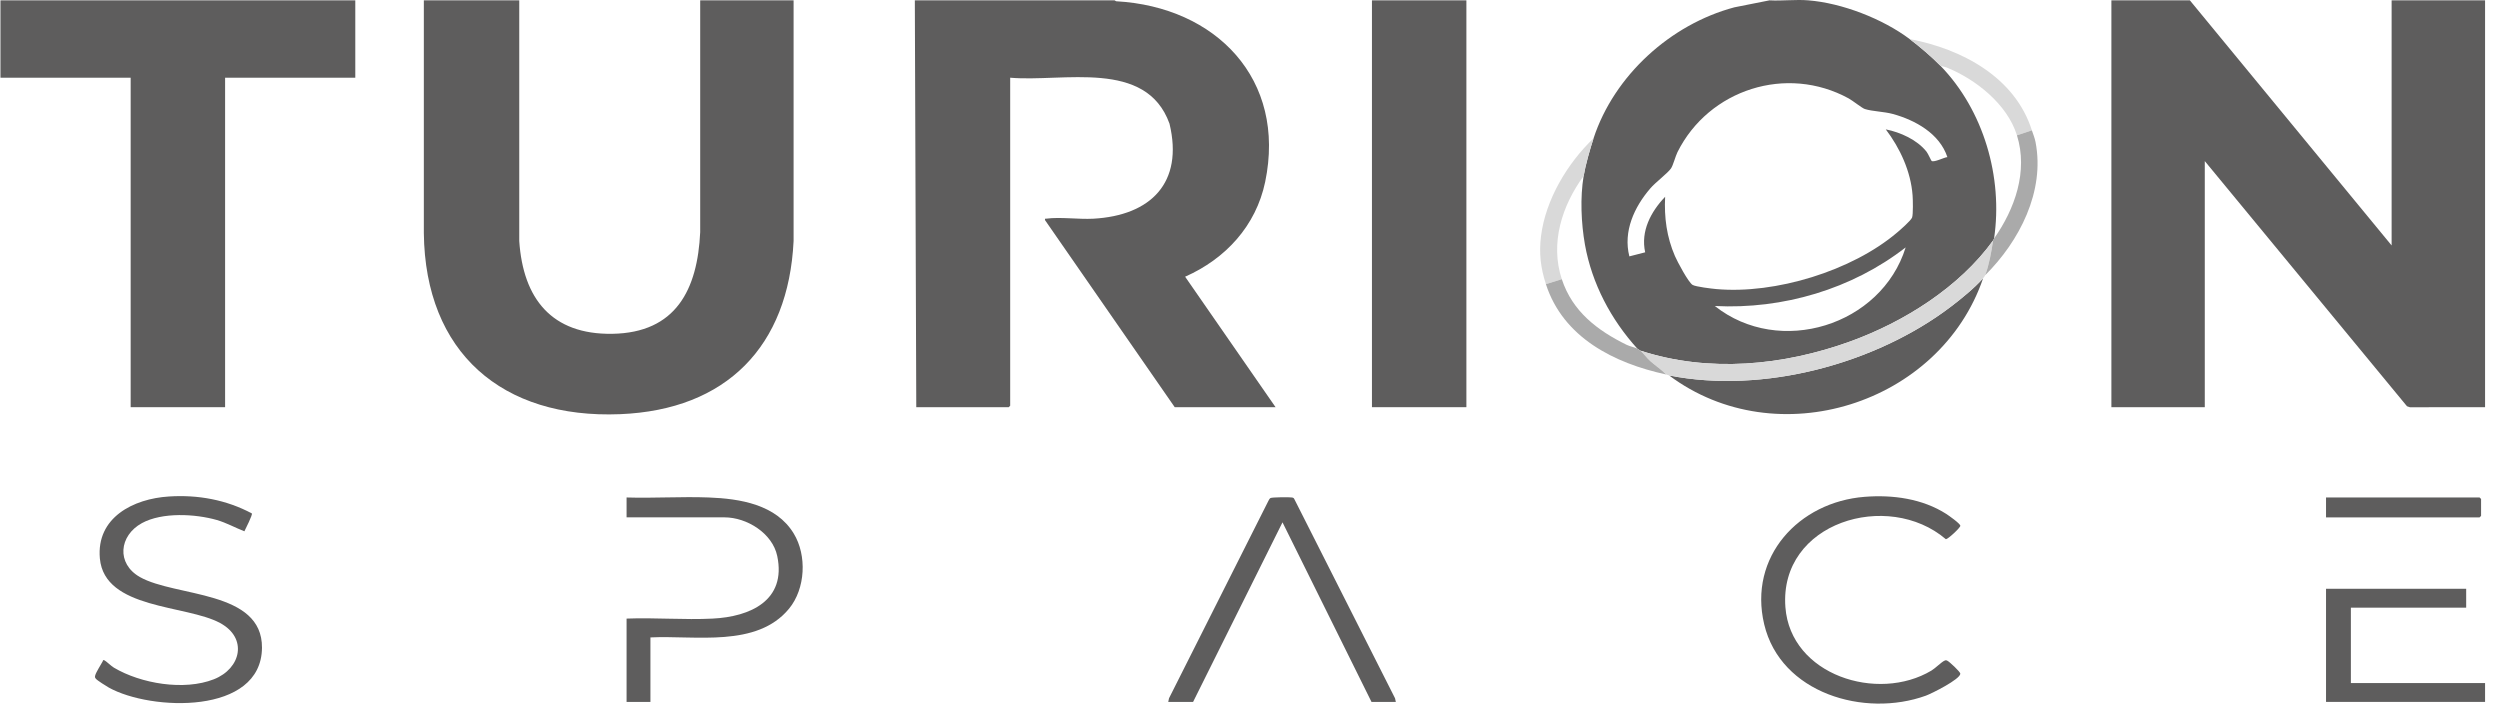 <svg xmlns="http://www.w3.org/2000/svg" width="151" height="43" viewBox="0 0 151 43" fill="none">
  <path d="M150.098 0.021V24.594L145.56 24.598L145.382 24.538L133.169 9.73V24.594H127.528V0.021H132.268L144.454 14.825V0.021H150.098Z" fill="#5E5D5D"/>
  <path d="M77.044 24.594H70.953L63.12 13.297C63.105 13.174 63.124 13.218 63.207 13.206C64.037 13.095 65.155 13.257 66.031 13.21C69.507 13.02 71.498 11.037 70.637 7.467C69.223 3.548 64.226 4.97 61.015 4.694V24.507C61.015 24.507 60.932 24.594 60.928 24.594H55.343L55.256 0.021H67.319L67.414 0.076C73.438 0.408 77.712 4.781 76.416 10.99C75.859 13.644 74.026 15.631 71.581 16.713L77.044 24.594Z" fill="#5E5D5D"/>
  <path d="M47.933 0.021V14.557C47.625 20.924 43.872 24.756 37.458 25.016C30.332 25.308 25.679 21.295 25.6 14.079V0.021H31.363V14.557C31.596 18.041 33.322 20.217 36.98 20.162C40.831 20.102 42.13 17.488 42.292 14.02V0.021H47.933Z" fill="#5E5D5D"/>
  <path d="M117.203 3.974C116.678 3.437 115.943 2.809 115.343 2.359C113.711 1.134 111.258 0.183 109.22 0.021C108.466 -0.043 107.64 0.064 106.878 0.021L104.753 0.443C100.902 1.47 97.497 4.559 96.252 8.351C96.039 9.003 95.763 9.963 95.652 10.63C95.435 11.926 95.502 13.486 95.731 14.777C96.154 17.132 97.299 19.296 98.895 21.058C98.946 21.086 99.025 21.141 99.073 21.176C103.216 22.527 107.707 22.089 111.756 20.623C115.003 19.446 118.341 17.353 120.383 14.525C120.399 14.501 120.414 14.45 120.442 14.406C120.987 10.709 119.814 6.664 117.203 3.974ZM103.576 18.483C107.688 18.692 111.859 17.463 115.102 14.943C113.632 19.672 107.478 21.579 103.576 18.483ZM116.67 9.722C116.642 9.706 116.46 9.287 116.362 9.161C115.793 8.442 114.782 7.988 113.901 7.814C114.762 8.947 115.414 10.354 115.52 11.799C115.54 12.044 115.56 12.964 115.489 13.142C115.414 13.328 114.782 13.881 114.588 14.043C111.863 16.361 107.225 17.779 103.667 17.46C103.394 17.436 102.43 17.321 102.237 17.211C101.984 17.073 101.301 15.781 101.166 15.465C100.669 14.319 100.511 13.134 100.574 11.886C99.717 12.779 99.085 13.964 99.369 15.24L98.413 15.485C98.03 13.976 98.709 12.506 99.677 11.381C99.981 11.021 100.716 10.476 100.929 10.172C101.056 9.986 101.194 9.445 101.32 9.188C103.212 5.4 107.913 3.892 111.661 5.945C111.894 6.072 112.483 6.542 112.637 6.585C113.083 6.728 113.79 6.739 114.32 6.882C115.69 7.257 117.152 8.071 117.622 9.489C117.416 9.508 116.828 9.82 116.67 9.722Z" fill="#5E5D5D"/>
  <path d="M21.46 0.021V4.694H13.596V24.594H7.892V4.694H0.028V0.021H21.46Z" fill="#5E5D5D"/>
  <path d="M88.57 0.021H82.866V24.594H88.57V0.021Z" fill="#5E5D5D"/>
  <path d="M150.098 41.257V42.395H140.492V35.562H148.957V36.703H141.993V41.257H150.098Z" fill="#5E5D5D"/>
  <path d="M15.824 39.128C15.784 43.197 9.113 42.944 6.573 41.53C6.419 41.443 5.87 41.099 5.787 40.993C5.716 40.902 5.732 40.878 5.755 40.779C5.799 40.614 6.095 40.139 6.198 39.954C6.222 39.918 6.202 39.839 6.301 39.879C6.407 39.926 6.711 40.226 6.877 40.325C8.509 41.293 11.12 41.735 12.917 41.028C14.564 40.38 14.975 38.54 13.296 37.631C11.25 36.517 6.316 36.822 6.032 33.733C5.807 31.26 8.054 30.122 10.203 29.988C11.949 29.874 13.671 30.186 15.212 31.011C15.267 31.09 14.832 31.943 14.761 32.09C14.2 31.872 13.683 31.58 13.102 31.41C11.795 31.035 9.796 30.928 8.572 31.596C7.189 32.354 7.016 34.041 8.453 34.855C10.602 36.071 15.851 35.637 15.824 39.128Z" fill="#5E5D5D"/>
  <path d="M118.404 40.689C118.404 41.025 116.67 41.894 116.318 42.02C112.609 43.359 107.549 41.874 106.558 37.711C105.586 33.63 108.647 30.316 112.629 30.008C114.316 29.874 116.117 30.119 117.558 31.043C117.709 31.142 118.404 31.628 118.404 31.758C118.404 31.877 117.657 32.568 117.531 32.568C114.035 29.582 107.454 31.541 107.838 36.672C108.146 40.784 113.419 42.443 116.658 40.503C116.895 40.361 117.266 39.986 117.444 39.907C117.527 39.871 117.539 39.871 117.618 39.907C117.748 39.966 118.404 40.582 118.404 40.689Z" fill="#5E5D5D"/>
  <path d="M119.782 16.803C117.179 24.427 107.324 27.543 100.815 22.677C106.499 23.802 113.277 21.989 117.855 18.506C118.459 18.047 119.296 17.364 119.782 16.803Z" fill="#5E5D5D"/>
  <path d="M84.308 42.395H82.838L77.463 31.549L72.063 42.395H70.562L70.609 42.174L76.613 30.249C76.645 30.19 76.684 30.107 76.744 30.079C76.839 30.032 77.889 30.02 78.035 30.048C78.103 30.06 78.15 30.079 78.178 30.147L84.26 42.174L84.308 42.395Z" fill="#5E5D5D"/>
  <path d="M47.66 36.762C45.713 39.136 41.984 38.366 39.286 38.5V42.395H37.845V37.363C39.559 37.295 41.337 37.45 43.043 37.363C45.31 37.252 47.51 36.273 46.945 33.583C46.657 32.208 45.109 31.248 43.758 31.248H37.845V30.047C39.492 30.099 41.155 29.984 42.802 30.047C44.694 30.119 46.874 30.466 47.941 32.224C48.747 33.547 48.652 35.554 47.66 36.762Z" fill="#5E5D5D"/>
  <path d="M120.383 14.524C120.284 15.184 120.142 16.006 119.905 16.622C119.869 16.709 119.838 16.736 119.782 16.803C119.296 17.364 118.459 18.048 117.855 18.506C113.277 21.99 106.499 23.803 100.815 22.677C100.748 22.661 100.688 22.63 100.633 22.618C100.345 22.318 99.985 22.085 99.673 21.808C99.472 21.63 99.258 21.326 99.073 21.176C103.216 22.527 107.707 22.088 111.756 20.623C115.003 19.446 118.341 17.353 120.383 14.524Z" fill="#D9D9D9"/>
  <path d="M149.857 30.139V31.158C149.857 31.158 149.774 31.249 149.766 31.249H140.492V30.048H149.766C149.766 30.048 149.857 30.131 149.857 30.139Z" fill="#5E5D5D"/>
  <path d="M95.652 10.63C94.345 12.419 93.614 14.683 94.333 16.863L93.373 17.163C93.053 16.176 92.95 15.295 93.077 14.264C93.353 12.06 94.668 9.864 96.252 8.351C96.039 9.003 95.763 9.963 95.652 10.63Z" fill="#D9D9D9"/>
  <path d="M122.725 7.873L121.824 8.173C121.24 6.293 119.328 4.78 117.558 4.069L117.203 3.974C116.678 3.437 115.943 2.809 115.343 2.359C118.487 2.955 121.706 4.654 122.725 7.873Z" fill="#D9D9D9"/>
  <path d="M119.905 16.622C120.142 16.006 120.284 15.184 120.383 14.525C120.398 14.501 120.414 14.45 120.442 14.406C121.698 12.617 122.504 10.354 121.824 8.173L122.725 7.873C122.8 8.114 122.895 8.311 122.946 8.58C123.527 11.562 121.967 14.576 119.905 16.622Z" fill="#AAAAAA"/>
  <path d="M100.633 22.618C97.509 21.942 94.416 20.398 93.373 17.163L94.333 16.863C94.973 18.81 96.478 19.959 98.251 20.828C98.449 20.923 98.725 20.975 98.895 21.058C98.946 21.085 99.025 21.141 99.073 21.176C99.258 21.326 99.472 21.63 99.673 21.808C99.985 22.085 100.345 22.318 100.633 22.618Z" fill="#AAAAAA"/>
</svg>